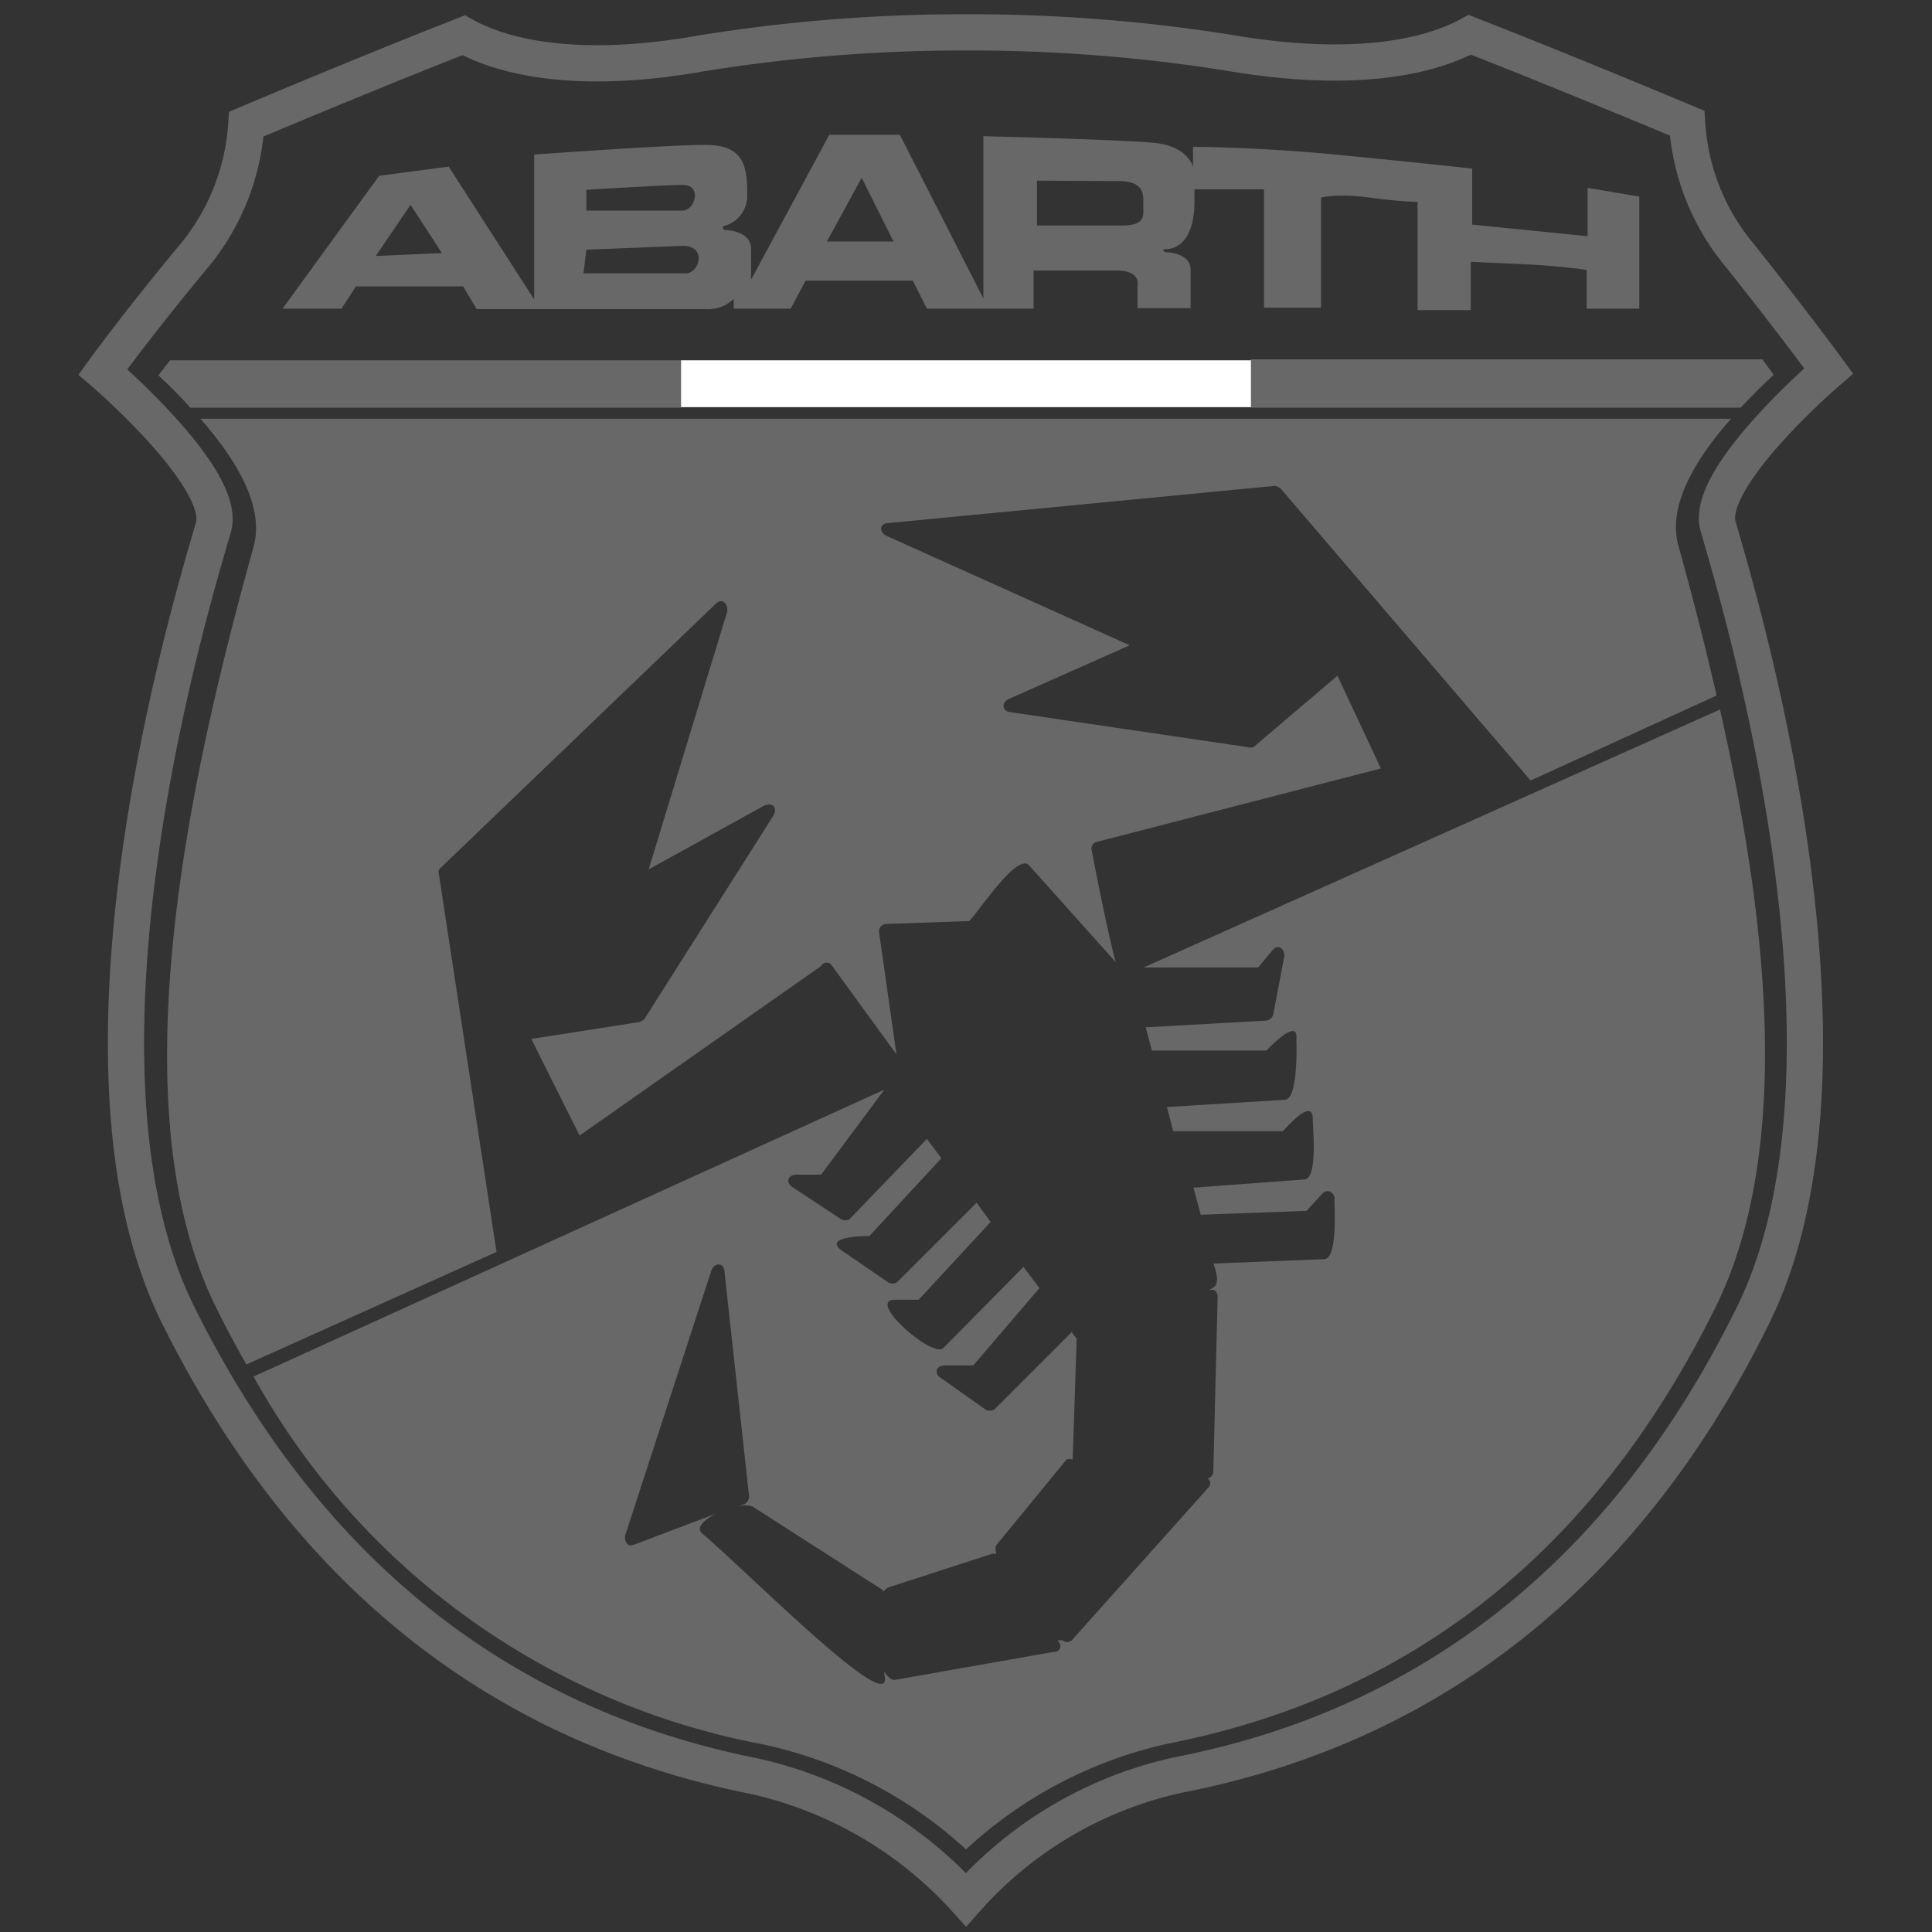 <svg xmlns="http://www.w3.org/2000/svg" id="Layer_1" data-name="Layer 1" viewBox="0 0 40 40"><rect x="0" y="0" width="40" height="40" fill="#333333" stroke="none"/><defs><style>.cls-1{fill:none;stroke:#686868;stroke-miterlimit:10;stroke-width:0.75px;}.cls-1,.cls-2{fill-rule:evenodd;}.cls-2,.cls-3{fill:#686868;}.cls-4{fill:#fff;}</style></defs><path class="cls-1" d="M20,.67a34,34,0,0,0-5.45.43c-2.57.46-4.13.09-4.95-.37-2.12.83-4.5,1.84-4.5,1.84A4.75,4.75,0,0,1,4,5.32C2.86,6.69,2.13,7.7,2.13,7.7S4.7,9.9,4.42,10.91,1,21.82,3.69,27.23s6.75,8.51,11.91,9.54A8.35,8.35,0,0,1,20,39.33a8.2,8.2,0,0,1,4.39-2.58c5.16-1,9.25-4.12,11.91-9.53s-.45-15.32-.73-16.33,2.29-3.21,2.29-3.21-.73-1-1.83-2.38a4.72,4.72,0,0,1-1.1-2.75s-2.38-1-4.5-1.83c-.82.45-2.38.82-5,.37A34.1,34.1,0,0,0,20,.67Z"></path><path class="cls-2" d="M21.47,3.74v.93l1.74,0c.52,0,.46-.21.46-.4s.06-.52-.5-.52ZM18.5,5l-.66-1.32L17.12,5Zm-8.91.93H7.37l-.3.46H5.85l2-2.75,1.44-.19L11.06,6.2v-3S13.82,3,14.6,3s.87.41.87,1a.65.65,0,0,1-.48.68c-.05,0,0,.08,0,.08s.56,0,.56.39v.64l1.62-3h1.46l1.73,3.39V2.82s2.89.07,3.56.14.78.49.78.49l0-.41s1.32,0,3.05.17,2.73.28,2.73.28V4.65l2.39.24v-1l1.07.18V6.39H32.85v-.8s-.34-.06-1.1-.11l-1.3-.06v1h-1.1V4.18s-.32,0-1-.09-1,0-1,0V6.37H26.17V3.92H24.73v.24c0,1-.53,1-.61,1s0,.06,0,.06.53,0,.53.36v.8h-1.1V5.93s.1-.33-.44-.33H21.4v.79H19.19l-.29-.58H16.68l-.31.58H15.19s0,0,0-.2a.78.78,0,0,1-.59.21H9.87Zm2.55-2s1.6-.1,2-.1.25.52,0,.53l-2,0Zm0,1.24,2-.08c.5,0,.35.57.05.57H12.08ZM7.78,5.3l1.37-.06-.65-1Z"></path><path class="cls-3" d="M35.84,8.67c-.69.78-1.33,1.77-1.09,2.63s.54,2,.79,3.1l-3.85,1.76,0,0-5.18-6.05s-.1-.06-.12-.05l-8,.77c-.18,0-.21.2,0,.28l5,2.25-2.5,1.11c-.16.07-.14.24,0,.27l4.95.73a.2.2,0,0,0,.11,0l1.74-1.48.9,1.92-5.88,1.52a.14.14,0,0,0-.11.16s.31,1.64.5,2.33l-1.79-2c-.25-.29-1.07,1-1.25,1.15l-1.72.06a.15.15,0,0,0-.14.17l.36,2.53L17.23,20A.13.13,0,0,0,17,20l-5,3.51-1-2,2.24-.35a.33.33,0,0,0,.1-.06l2.67-4.21c.09-.16,0-.29-.19-.21L13.43,18l1.63-5.35c0-.17-.11-.27-.24-.15L9.09,18a.19.19,0,0,0,0,.12l1.19,7.8a0,0,0,0,0,0,0L5.1,28.25c-.22-.39-.44-.8-.64-1.21-2.1-4.26-.43-11.33.79-15.72.24-.87-.41-1.86-1.1-2.65Z"></path><path class="cls-3" d="M35.61,14.69c.93,4.1,1.55,9-.07,12.33-2.55,5.19-6.42,8.1-11.31,9.07A9,9,0,0,0,20,38.29a9,9,0,0,0-4.23-2.18A15.28,15.28,0,0,1,5.25,28.5l13.06-5.94L17,24.32h-.51c-.18,0-.23.17-.08.26l1,.66a.17.17,0,0,0,.18,0l1.6-1.66.3.4L18,25.59c-.05,0-1,0-.56.31l.95.65a.17.17,0,0,0,.18,0l1.65-1.65.29.4-1.49,1.61h-.49c-.61,0,.78,1.22,1,1l1.66-1.68.33.44-1.37,1.6h-.59c-.18,0-.23.17-.08.26l.92.65a.19.19,0,0,0,.19,0l1.6-1.6a.91.91,0,0,0,.1.13.08.08,0,0,0,0,.05l-.08,2.41a.11.11,0,0,0,0,.05.18.18,0,0,0-.13,0L20.62,32a.31.31,0,0,0,0,.13v.05a.13.13,0,0,0-.11,0l-2.13.69s-.08.06-.09.08l0,.07c0-.06,0-.11-.06-.13l-2.65-1.7a.54.54,0,0,0-.31,0l.15-.05a.21.21,0,0,0,.09-.15L15,26.33c0-.19-.22-.21-.28,0l-1.78,5.47c0,.14.05.23.19.18l1.69-.64c-.25.13-.42.29-.28.41,1.06.91,4,3.89,3.77,2.92l0-.06c.07.11.15.18.22.17l3.29-.58c.14,0,.18-.14.07-.24H22a.14.14,0,0,0,.19,0L25,30.82c.08-.08.07-.17,0-.21a.15.15,0,0,0,.12-.14l.09-3.61c0-.13-.08-.19-.19-.14l.11-.07c.15-.1,0-.44,0-.49l2.28-.09c.3,0,.21-1.15.22-1.25s-.13-.23-.25-.11l-.33.36-2.19.08-.15-.56L27,24.42c.3,0,.17-1.14.18-1.25,0-.46-.54.17-.62.25l-2.27,0-.13-.5,2.44-.15c.29,0,.24-1.24.24-1.25.05-.47-.55.16-.62.23l-2.37,0-.13-.48,2.51-.14a.18.18,0,0,0,.13-.12l.23-1.21c0-.18-.13-.26-.25-.12l-.29.35c-1.17,0-1.88,0-2.37,0Z"></path><path class="cls-3" d="M36.72,7.76c-.2.19-.44.42-.68.68H25.9v-1H36.49Z"></path><path class="cls-3" d="M14.1,8.44H3.94c-.23-.26-.46-.48-.66-.67l.24-.31H14.1Z"></path><rect class="cls-4" x="14.1" y="7.46" width="11.8" height="0.97"></rect></svg>